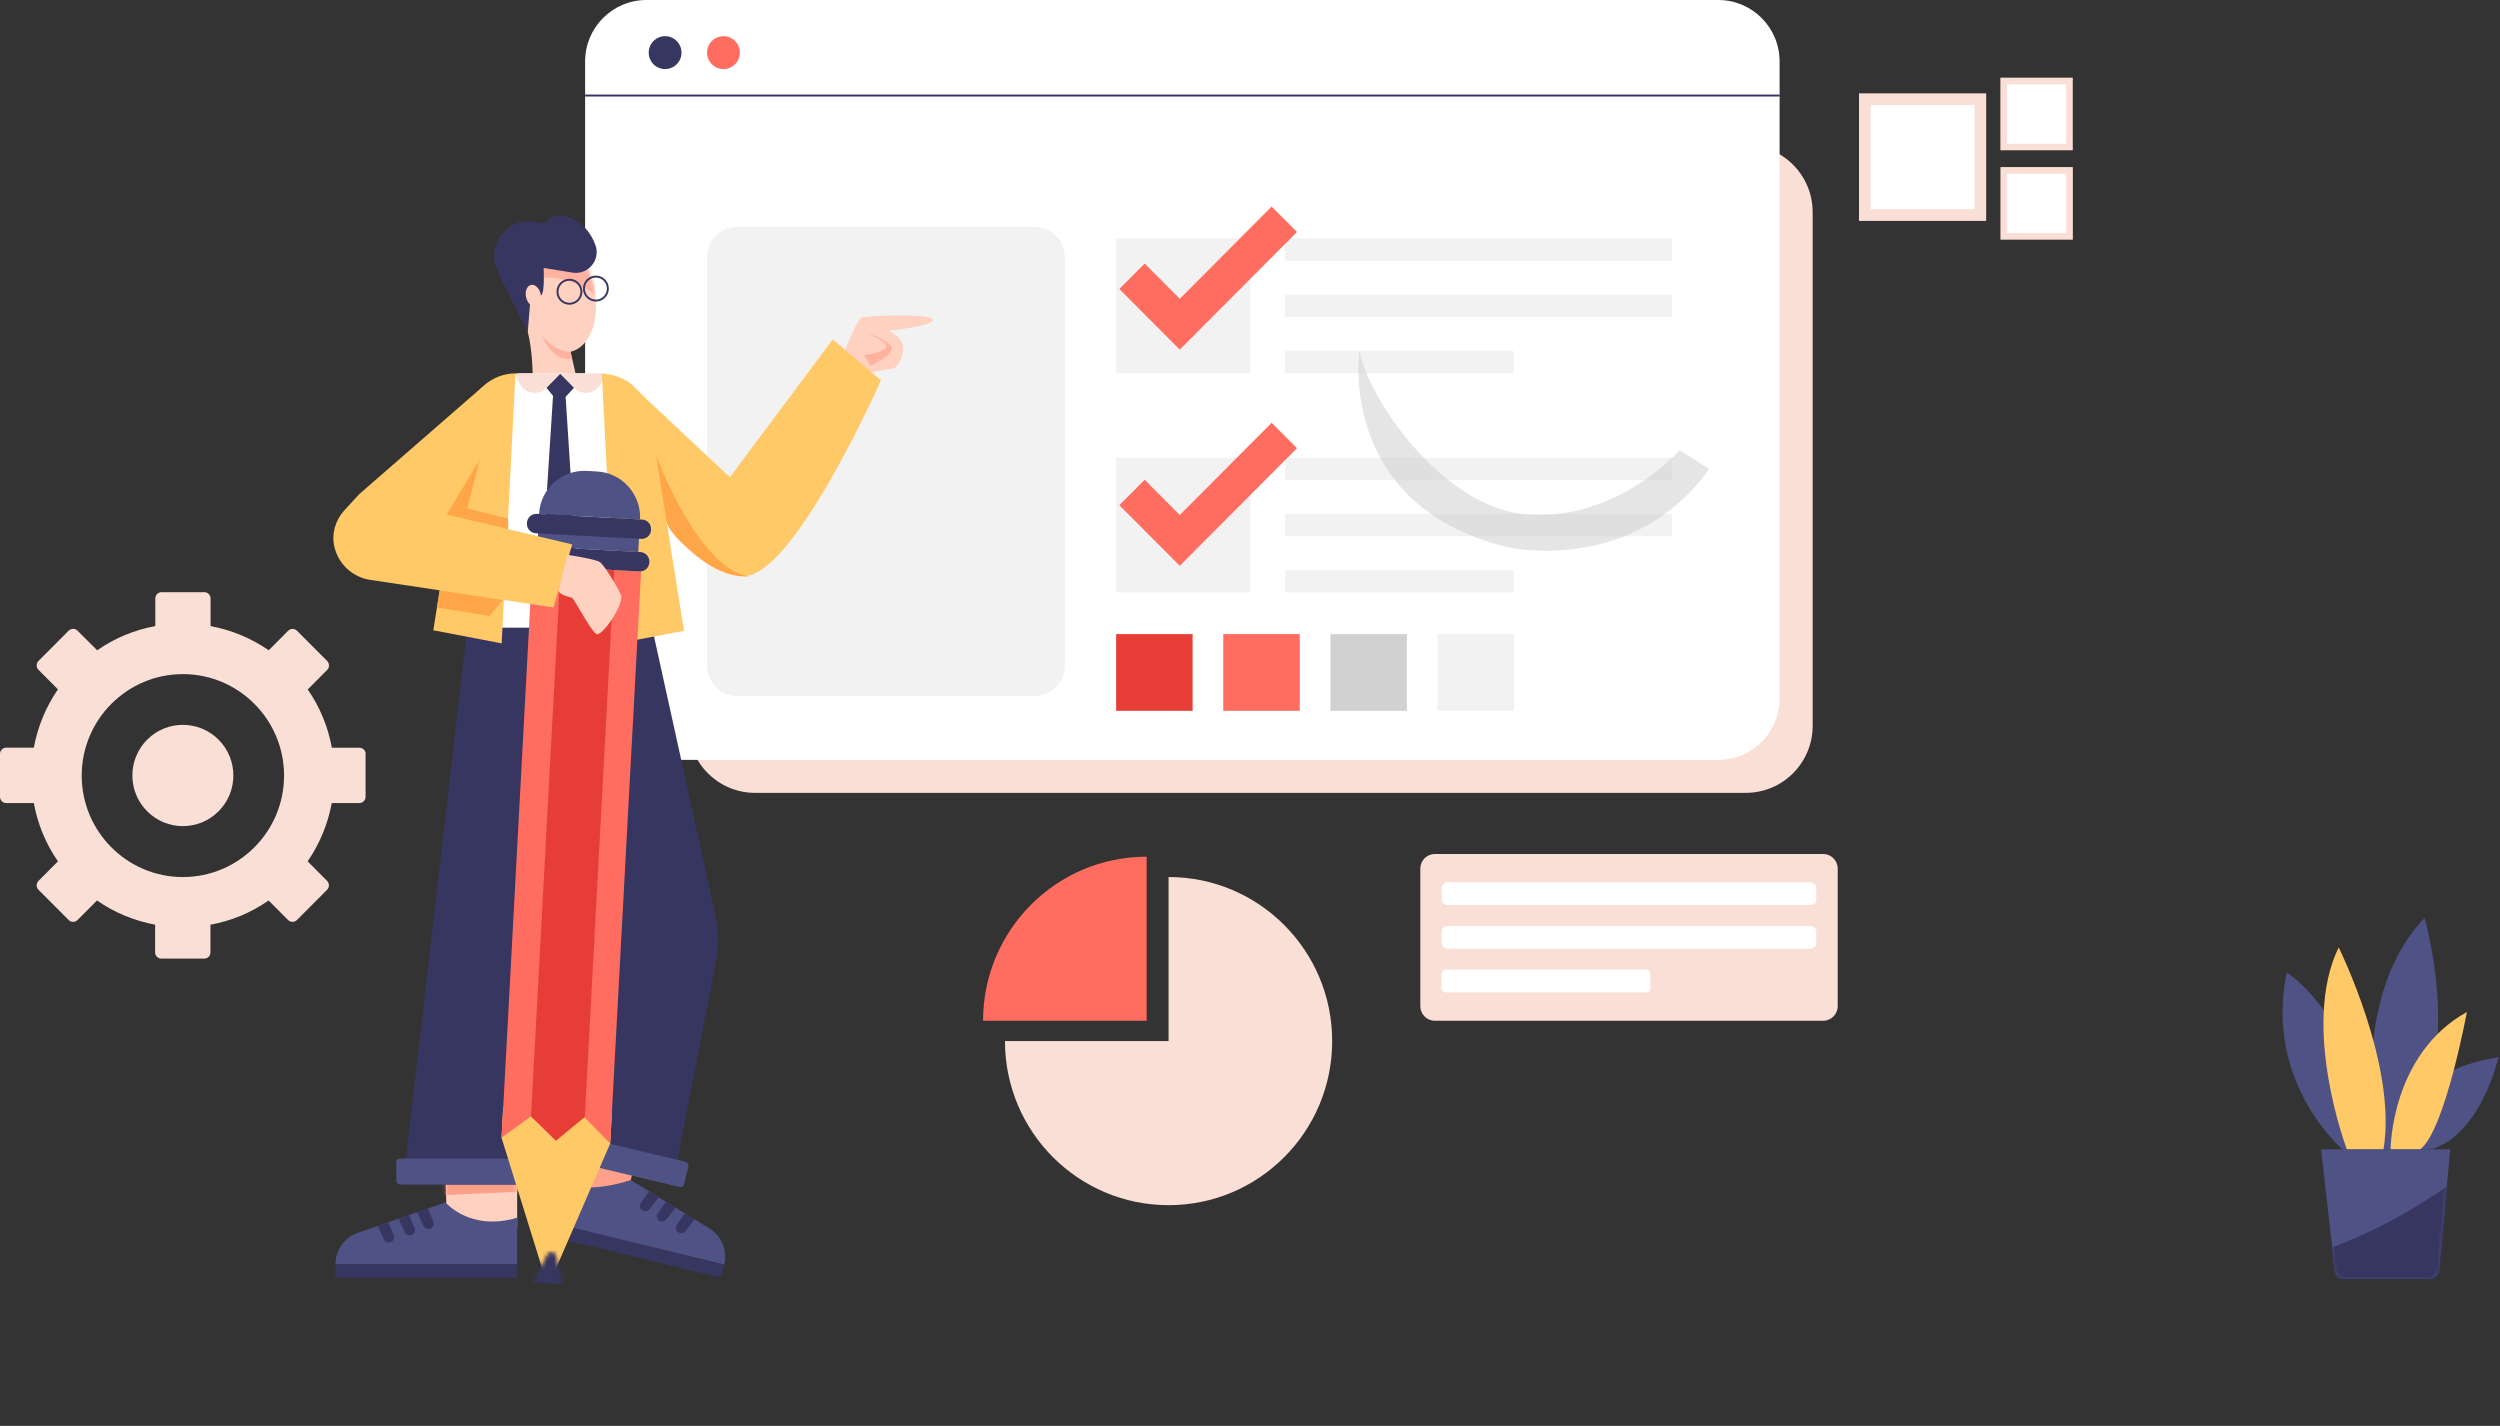 <svg width="661" height="377" viewBox="0 0 661 377" fill="none" xmlns="http://www.w3.org/2000/svg">
<rect x="0" y="0" width="661" height="377" fill="#333333" stroke="none"/>
<path d="M48.355 231.892C33.6 231.892 21.603 219.861 21.603 205.063C21.603 190.266 33.6 178.235 48.355 178.235C63.11 178.235 75.106 190.266 75.106 205.063C75.106 219.861 63.11 231.892 48.355 231.892ZM95.035 197.702H87.743C86.733 192.143 84.566 186.906 81.363 182.287L86.512 177.124C87.152 176.481 87.152 175.419 86.512 174.777L78.531 166.773C77.89 166.131 76.831 166.131 76.19 166.773L71.042 171.936C66.411 168.724 61.189 166.575 55.671 165.538V158.225C55.671 157.311 54.932 156.57 54.02 156.57H42.714C41.803 156.57 41.063 157.311 41.063 158.225V165.538C35.521 166.551 30.299 168.724 25.692 171.936L20.495 166.748C19.854 166.106 18.795 166.106 18.155 166.748L10.174 174.752C9.533 175.394 9.533 176.457 10.174 177.099L15.322 182.262C12.12 186.906 9.976 192.143 8.942 197.677H1.65C0.739 197.677 0 198.418 0 199.332V210.671C0 211.585 0.739 212.326 1.65 212.326H8.942C9.952 217.885 12.12 223.122 15.322 227.741L10.174 232.904C9.533 233.547 9.533 234.609 10.174 235.251L18.155 243.255C18.795 243.897 19.854 243.897 20.495 243.255L25.643 238.092C30.274 241.304 35.496 243.453 41.014 244.49V251.803C41.014 252.717 41.753 253.458 42.665 253.458H53.996C54.907 253.458 55.646 252.717 55.646 251.803V244.49C61.189 243.478 66.411 241.304 71.017 238.092L76.166 243.255C76.806 243.897 77.865 243.897 78.506 243.255L86.487 235.251C87.127 234.609 87.127 233.547 86.487 232.904L81.339 227.741C84.541 223.097 86.684 217.86 87.719 212.326H95.01C95.922 212.326 96.661 211.585 96.661 210.671V199.332C96.71 198.468 95.971 197.702 95.035 197.702Z" fill="#FADFD6"/>
<path d="M57.791 214.507C63.005 209.278 63.005 200.8 57.791 195.571C52.577 190.343 44.123 190.343 38.909 195.571C33.696 200.8 33.696 209.278 38.909 214.507C44.123 219.735 52.577 219.735 57.791 214.507Z" fill="#FADFD6"/>
<path d="M308.971 231.887V275.266H265.715C265.715 299.229 285.077 318.646 308.971 318.646C332.865 318.646 352.227 299.229 352.227 275.266C352.227 251.304 332.865 231.887 308.971 231.887Z" fill="#FADFD6"/>
<path d="M303.182 226.508C279.287 226.508 259.926 245.925 259.926 269.887H303.182V226.508Z" fill="#FE6D60"/>
<path d="M461.58 209.633H199.655C189.876 209.633 181.969 201.679 181.969 191.896V56.1C181.969 46.293 189.901 38.363 199.655 38.363H461.58C471.359 38.363 479.266 46.318 479.266 56.1V191.871C479.291 201.679 471.359 209.633 461.58 209.633Z" fill="#FADFD6"/>
<path d="M454.316 200.914H170.912C161.945 200.914 154.703 193.627 154.703 184.659V16.255C154.703 7.263 161.97 0 170.912 0H454.316C463.283 0 470.525 7.288 470.525 16.255V184.659C470.55 193.651 463.283 200.914 454.316 200.914Z" fill="white"/>
<path d="M470.55 25H154.703V25.519H470.55V25Z" fill="#373660"/>
<path d="M180.071 14.92C180.626 12.584 179.187 10.24 176.858 9.684C174.528 9.128 172.191 10.571 171.636 12.907C171.082 15.243 172.521 17.587 174.85 18.143C177.18 18.699 179.517 17.256 180.071 14.92Z" fill="#373660"/>
<path d="M193.207 17.811C195.353 16.747 196.232 14.139 195.171 11.987C194.109 9.834 191.509 8.953 189.362 10.018C187.216 11.082 186.337 13.69 187.399 15.842C188.461 17.994 191.061 18.876 193.207 17.811Z" fill="#FE6D60"/>
<path d="M209.779 16.977C211.472 15.279 211.472 12.526 209.779 10.828C208.086 9.13 205.341 9.13 203.648 10.828C201.955 12.526 201.955 15.279 203.648 16.977C205.341 18.675 208.086 18.675 209.779 16.977Z" fill="white"/>
<path d="M330.61 63.035H295.113V98.633H330.61V63.035Z" fill="#F2F2F2"/>
<path d="M442.075 63.035H339.773V68.939H442.075V63.035Z" fill="#F2F2F2"/>
<path d="M442.075 77.887H339.773V83.791H442.075V77.887Z" fill="#F2F2F2"/>
<path d="M400.223 92.754H339.773V98.658H400.223V92.754Z" fill="#F2F2F2"/>
<path d="M311.936 79.004L336.224 54.621L342.925 61.34L318.612 85.723L311.936 92.442L305.236 85.723L295.949 76.41L302.649 69.69L311.936 79.004Z" fill="#FE6D60"/>
<path d="M330.61 121.047H295.113V156.645H330.61V121.047Z" fill="#F2F2F2"/>
<path d="M442.075 121.047H339.773V126.951H442.075V121.047Z" fill="#F2F2F2"/>
<path d="M442.075 135.898H339.773V141.803H442.075V135.898Z" fill="#F2F2F2"/>
<path d="M400.223 150.766H339.773V156.67H400.223V150.766Z" fill="#F2F2F2"/>
<path d="M311.936 136.168L336.224 111.785L342.925 118.505L318.612 142.887L311.936 149.606L305.236 142.887L295.949 133.574L302.649 126.854L311.936 136.168Z" fill="#FE6D60"/>
<path d="M315.329 167.656H295.105V187.938H315.329V167.656Z" fill="#E63E36"/>
<path d="M343.654 167.656H323.43V187.938H343.654V167.656Z" fill="#FE6D60"/>
<path d="M371.986 167.656H351.762V187.938H371.986V167.656Z" fill="#D1D1D1"/>
<path d="M400.318 167.656H380.094V187.938H400.318V167.656Z" fill="#F2F2F2"/>
<path d="M273.552 184.025H194.947C190.513 184.025 186.941 180.418 186.941 175.996V68.017C186.941 63.57 190.538 59.988 194.947 59.988H273.552C277.986 59.988 281.557 63.595 281.557 68.017V175.996C281.557 180.418 277.986 184.025 273.552 184.025Z" fill="#F2F2F2"/>
<path opacity="0.57" d="M359.445 92.441C359.445 92.441 353.213 133.622 398.612 144.689C398.612 144.689 431.547 152.298 451.918 124.013L444.11 119.047C444.11 119.047 428.024 137.402 404.475 136.093C380.901 134.759 360.899 103.78 359.445 92.441Z" fill="#D1D1D1"/>
<path d="M223.129 93.312C223.129 93.312 226.454 84.493 227.883 83.974C229.312 83.43 246.604 82.813 246.678 84.517C246.777 86.222 234.904 87.457 234.904 87.457C234.904 87.457 238.131 88.816 238.672 91.212C239.214 93.608 237.416 97.363 235.914 97.462C234.411 97.561 229.435 98.648 229.435 98.648L223.129 93.312Z" fill="#FFD1C1"/>
<path d="M228.449 87.773C228.449 87.773 234.263 90.022 234.386 91.528C234.509 93.035 228.449 93.9 228.449 93.9L230.198 96.691C230.198 96.691 236.381 93.85 235.716 91.825C235.051 89.849 228.449 87.773 228.449 87.773Z" fill="#FFB2A0"/>
<path d="M117.793 307.5L118.113 324.718H136.736V307.5H117.793Z" fill="#FFD1C1"/>
<mask id="mask0_2375_2268" style="mask-type:luminance" maskUnits="userSpaceOnUse" x="117" y="307" width="20" height="18">
<path d="M117.785 307.496L118.105 324.714H136.728V307.496H117.785Z" fill="white"/>
</mask>
<g mask="url(#mask0_2375_2268)">
<path d="M115.375 316.121L138.235 315.034L138.481 306.462L116.163 306.215L115.375 316.121Z" fill="#FFA18A"/>
</g>
<path d="M168.879 303.278L164.839 320.027L146.66 316L150.404 299.152L168.879 303.278Z" fill="#FFA18A"/>
<path d="M166.789 312.018L187.998 325.061C190.954 327.161 192.334 330.842 191.496 334.375L144.816 323.06L147.526 311.82C147.501 311.845 152.871 316.465 166.789 312.018Z" fill="#4F5285"/>
<path d="M144.808 323.034L143.969 326.516L190.658 337.836L191.498 334.354L144.808 323.034Z" fill="#373660"/>
<path d="M136.734 321.952V334.28H88.699C88.699 330.648 90.916 327.387 94.291 326.053L117.791 317.926C117.791 317.926 124.393 325.707 136.734 321.952Z" fill="#4F5285"/>
<path d="M136.734 334.277H88.699V337.859H136.734V334.277Z" fill="#373660"/>
<path d="M171.614 315.035L169.471 318C169.003 318.642 169.176 319.581 169.841 320.001C170.457 320.396 171.269 320.272 171.738 319.679L174.176 316.567L171.614 315.035Z" fill="#373660"/>
<path d="M176.075 317.777L173.932 320.742C173.464 321.384 173.637 322.323 174.302 322.743C174.918 323.138 175.73 323.015 176.198 322.422L178.637 319.309L176.075 317.777Z" fill="#373660"/>
<path d="M181.099 320.844L178.956 323.808C178.488 324.45 178.66 325.389 179.325 325.809C179.941 326.204 180.754 326.081 181.222 325.488L183.661 322.375L181.099 320.844Z" fill="#373660"/>
<path d="M113.117 319.578L114.546 322.963C114.866 323.704 114.496 324.568 113.733 324.84C113.043 325.087 112.279 324.766 111.959 324.099L110.309 320.517L113.117 319.578Z" fill="#373660"/>
<path d="M108.168 321.277L109.596 324.662C109.917 325.403 109.547 326.267 108.783 326.539C108.094 326.786 107.33 326.465 107.01 325.798L105.359 322.216L108.168 321.277Z" fill="#373660"/>
<path d="M102.671 323.207L104.1 326.591C104.42 327.333 104.051 328.197 103.287 328.469C102.598 328.716 101.834 328.395 101.514 327.728L99.863 324.146L102.671 323.207Z" fill="#373660"/>
<path d="M172.404 165.926H123.557L106.535 313.184H140.701L148.953 183.638L161.27 245.447L147.18 305.773L177.873 313.209L189.229 254.538C190.066 250.239 190.017 245.792 189.056 241.494L172.404 165.926Z" fill="#373660"/>
<path d="M141.71 313.183H105.77C105.229 313.183 104.785 312.738 104.785 312.195V307.328C104.785 306.785 105.229 306.34 105.77 306.34H141.71C142.252 306.34 142.696 306.785 142.696 307.328V312.195C142.696 312.738 142.252 313.183 141.71 313.183Z" fill="#4F5285"/>
<path d="M179.698 313.855L144.718 305.505C144.176 305.381 143.856 304.838 143.979 304.319L145.113 299.576C145.236 299.033 145.778 298.711 146.295 298.835L181.274 307.185C181.816 307.308 182.136 307.852 182.013 308.371L180.88 313.114C180.757 313.632 180.215 313.978 179.698 313.855Z" fill="#4F5285"/>
<path d="M143.985 63.212C138.713 64.423 135.979 72.081 137.851 80.332L139.526 87.57C140.191 90.436 140.585 93.375 140.733 96.315L141.226 106.962L153.395 104.097L150.857 93.005C156.129 91.794 158.863 84.136 156.991 75.885C155.119 67.634 149.256 61.977 143.985 63.212Z" fill="#FFD1C1"/>
<mask id="mask1_2375_2268" style="mask-type:luminance" maskUnits="userSpaceOnUse" x="137" y="63" width="21" height="44">
<path d="M143.993 63.208C138.721 64.419 135.987 72.077 137.859 80.328L139.534 87.566C140.199 90.432 140.593 93.371 140.741 96.311L141.234 106.958L153.402 104.093L150.865 93.001C156.137 91.79 158.871 84.132 156.999 75.881C155.127 67.63 149.264 61.973 143.993 63.208Z" fill="white"/>
</mask>
<g mask="url(#mask1_2375_2268)">
<path d="M157.418 77.859C157.418 77.859 149.413 72.127 142.835 73.659L142.121 69.336L157.147 70.744C157.147 70.719 158.748 76.599 157.418 77.859Z" fill="#FFB2A0"/>
</g>
<path d="M150.832 93.002C150.832 93.002 146.891 93.298 143.344 88.777C143.344 88.777 145.758 95.694 151.276 94.879L150.832 93.002Z" fill="#FFB2A0"/>
<path d="M151.566 57.975C147.822 56.196 145.654 57.234 144.471 58.543C143.215 59.926 139.323 57.036 135.16 59.803C131.958 61.927 129.347 65.633 131.268 70.845C132.352 73.834 139.545 87.743 139.545 87.743L140.136 80.48C139.668 80.06 139.274 79.393 139.101 78.602C138.732 77.046 139.323 75.588 140.382 75.341C141.442 75.094 142.599 76.156 142.944 77.713C142.969 77.836 142.993 77.985 143.018 78.108C143.043 78.083 143.067 78.083 143.092 78.059C144.102 77.342 143.732 70.845 143.732 70.845L151.393 72.08C155.581 72.747 158.931 68.597 157.379 64.645C156.345 61.977 154.571 59.383 151.566 57.975Z" fill="#373660"/>
<path d="M119.789 165.928L129.297 106.17C129.987 101.872 133.682 98.734 137.993 98.734H158.365C162.725 98.734 166.444 101.946 167.085 106.269L175.977 165.953H119.789V165.928Z" fill="white"/>
<path d="M159.94 98.715H148.239H148.017H136.316C136.39 99.629 137.006 100.79 137.745 101.926C139.272 104.248 142.573 104.52 144.519 102.544L148.14 98.838L151.761 102.544C153.707 104.52 156.984 104.248 158.536 101.926C159.275 100.815 159.866 99.629 159.94 98.715Z" fill="#FADFD6"/>
<path d="M149.549 104.917L151.766 102.545L148.12 98.84L144.499 102.545L146.223 104.67L143.391 148.865L147.898 154.868L152.382 148.865L149.549 104.917Z" fill="#373660"/>
<path d="M136.289 98.715L132.643 170.108L114.562 166.65L123.701 109.584C124.711 103.384 130.032 98.789 136.289 98.715Z" fill="#FFC967"/>
<path d="M159.129 98.84L162.775 170.233L180.855 166.775L171.716 109.709C170.731 103.509 165.41 98.914 159.129 98.84Z" fill="#FFC967"/>
<path d="M127.576 102.273L95.035 130.608L112.081 146.715L129.866 130.065L127.576 102.273Z" fill="#FFC967"/>
<path d="M118.062 136.087L126.857 121.438L123.556 134.432L134.32 137.1C134.32 137.1 134.468 139.99 134.32 139.94C134.197 139.891 118.062 136.087 118.062 136.087Z" fill="#FFA648"/>
<path d="M116.27 156.102L132.947 158.597L129.424 162.87L115.531 160.622L116.27 156.102Z" fill="#FFA648"/>
<path d="M150.557 80.571C148.66 80.571 147.133 79.039 147.133 77.137C147.133 75.235 148.66 73.703 150.557 73.703C152.454 73.703 153.981 75.235 153.981 77.137C153.981 79.014 152.454 80.571 150.557 80.571ZM150.557 74.222C148.956 74.222 147.65 75.531 147.65 77.137C147.65 78.743 148.956 80.052 150.557 80.052C152.158 80.052 153.464 78.743 153.464 77.137C153.464 75.531 152.158 74.222 150.557 74.222Z" fill="#373660"/>
<path d="M157.553 79.735C155.656 79.735 154.129 78.203 154.129 76.301C154.129 74.399 155.656 72.867 157.553 72.867C159.45 72.867 160.977 74.399 160.977 76.301C160.977 78.178 159.45 79.735 157.553 79.735ZM157.553 73.386C155.952 73.386 154.646 74.695 154.646 76.301C154.646 77.907 155.952 79.216 157.553 79.216C159.154 79.216 160.46 77.907 160.46 76.301C160.46 74.695 159.154 73.386 157.553 73.386Z" fill="#373660"/>
<path d="M169.207 103.88L192.978 126.188L220.173 89.75L232.933 100.545C232.933 100.545 209.704 152.991 196.427 152.324C183.125 151.682 174.134 134.414 174.134 134.414L169.207 103.88Z" fill="#FFC967"/>
<path d="M176.255 137.947L173.422 120.309C173.422 120.309 184.507 150.422 197.957 152.349C197.957 152.349 192.217 153.411 184.236 147.038C176.279 140.64 176.255 137.947 176.255 137.947Z" fill="#FFA648"/>
<path d="M155.185 124.503L157.845 124.652C164.496 125.022 169.571 130.704 169.226 137.349L142.523 135.892C142.868 129.246 148.559 124.133 155.185 124.503Z" fill="#4F5285"/>
<path d="M142.071 144.503L168.758 145.949L168.976 141.904L142.289 140.458L142.071 144.503Z" fill="#4F5285"/>
<path d="M161.341 302.344L146.216 337.176C145.748 338.238 144.221 338.164 143.876 337.053L132.594 300.788L133.037 292.734L161.784 294.291L161.341 302.344Z" fill="#FFC967"/>
<mask id="mask2_2375_2268" style="mask-type:luminance" maskUnits="userSpaceOnUse" x="126" y="331" width="31" height="46">
<path d="M127.689 365.668L144.662 331.716C145.186 330.681 146.708 330.838 146.993 331.967L156.322 368.784L155.448 376.8L126.815 373.683L127.689 365.668Z" fill="white"/>
</mask>
<g mask="url(#mask2_2375_2268)">
<path d="M139.807 339.013L150.434 339.59L150.952 329.947L140.325 329.37L139.807 339.013Z" fill="#373660"/>
</g>
<path d="M140.405 295.15L146.982 301.573L154.471 295.323L161.343 302.339L169.497 151.128L140.75 149.547L132.621 300.782L140.405 295.15Z" fill="#FE6D60"/>
<path d="M141.487 144.465L169.347 145.972C170.727 146.046 171.761 147.231 171.687 148.59V148.738C171.613 150.122 170.431 151.159 169.076 151.085L141.192 149.578C139.812 149.504 138.777 148.318 138.851 146.96V146.811C138.925 145.453 140.108 144.39 141.487 144.465Z" fill="#373660"/>
<path d="M141.935 135.863L169.795 137.37C171.175 137.444 172.209 138.63 172.135 139.989V140.137C172.062 141.52 170.879 142.558 169.524 142.484L141.664 141.001C140.285 140.927 139.25 139.741 139.324 138.383V138.235C139.398 136.851 140.58 135.789 141.935 135.863Z" fill="#373660"/>
<path d="M140.406 295.16L148.24 149.977L162.404 150.742L154.62 295.332L146.983 301.582L140.406 295.16Z" fill="#E63E36"/>
<path d="M95.032 130.598L151.294 143.938L146.343 160.613L97.766 153.3C93.308 152.584 89.687 149.323 88.504 144.95C88.48 144.827 88.43 144.679 88.406 144.555C87.617 141.146 88.652 137.589 90.992 134.995L95.032 130.598Z" fill="#FFC967"/>
<path d="M150.06 146.703C150.06 146.703 157.524 147.815 158.632 148.63C159.765 149.445 163.263 155.127 164.199 157.35C165.135 159.574 159.1 168.665 157.598 167.602C156.095 166.54 151.76 158.289 151.267 158.067C150.774 157.844 147.646 157.326 147.744 156.09C147.892 154.855 150.06 146.703 150.06 146.703Z" fill="#FFD1C1"/>
<path d="M525.145 58.404V24.684L491.52 24.684V58.404L525.145 58.404Z" fill="#FADFD6"/>
<path d="M522.071 27.77H494.605V55.314H522.071V27.77Z" fill="white"/>
<path d="M548.039 39.734V20.539L528.899 20.539V39.734H548.039Z" fill="#FADFD6"/>
<path d="M546.302 22.312H530.66V37.999H546.302V22.312Z" fill="white"/>
<path d="M548.059 63.37V44.176H528.919V63.37H548.059Z" fill="#FADFD6"/>
<path d="M546.306 45.949H530.664V61.636H546.306V45.949Z" fill="white"/>
<path d="M482.045 269.889H379.374C377.256 269.889 375.531 268.16 375.531 266.035V229.647C375.531 227.522 377.256 225.793 379.374 225.793H482.045C484.163 225.793 485.888 227.522 485.888 229.647V266.035C485.888 268.16 484.163 269.889 482.045 269.889Z" fill="#FADFD6"/>
<path d="M478.693 239.301H382.747C381.885 239.301 381.195 238.609 381.195 237.745V234.83C381.195 233.965 381.885 233.273 382.747 233.273H478.693C479.556 233.273 480.245 233.965 480.245 234.83V237.745C480.27 238.609 479.556 239.301 478.693 239.301Z" fill="white"/>
<path d="M478.67 250.86H382.724C381.862 250.86 381.172 250.168 381.172 249.303V246.388C381.172 245.524 381.862 244.832 382.724 244.832H478.67C479.532 244.832 480.222 245.524 480.222 246.388V249.303C480.247 250.143 479.532 250.86 478.67 250.86Z" fill="white"/>
<path d="M435.19 262.395H382.302C381.662 262.395 381.145 261.876 381.145 261.234V257.528C381.145 256.886 381.662 256.367 382.302 256.367H435.19C435.83 256.367 436.347 256.886 436.347 257.528V261.234C436.347 261.876 435.83 262.395 435.19 262.395Z" fill="white"/>
<path d="M642.442 338.089H619.73C618.499 338.089 617.464 337.151 617.316 335.94L613.695 303.875H647.837L644.881 335.891C644.758 337.126 643.698 338.089 642.442 338.089Z" fill="#4F5285"/>
<mask id="mask3_2375_2268" style="mask-type:luminance" maskUnits="userSpaceOnUse" x="613" y="303" width="35" height="36">
<path d="M642.446 338.089H619.734C618.503 338.089 617.468 337.151 617.32 335.94L613.699 303.875H647.841L644.885 335.891C644.762 337.126 643.702 338.089 642.446 338.089Z" fill="white"/>
</mask>
<g mask="url(#mask3_2375_2268)">
<path d="M609.635 332.061C609.635 332.061 629.243 327.219 650.477 311.062V340.312H608.699L609.635 332.061Z" fill="#373660"/>
</g>
<path d="M619.311 303.852C619.311 303.852 598.57 286.189 604.605 257.163C604.605 257.163 619.508 265.735 627.76 296.861C627.76 296.861 622.119 262.326 641.062 242.711C641.062 242.711 649.117 270.799 641.062 290.191C641.062 290.191 641.259 282.928 660.596 279.495C660.596 279.495 656.162 299.776 642.86 303.877H619.311V303.852Z" fill="#4F5285"/>
<path d="M620.493 303.848C620.493 303.848 608.177 271.313 618.35 250.488C618.35 250.488 633.894 281.788 630.199 303.848H620.493Z" fill="#FFC967"/>
<path d="M632.074 303.852C632.074 303.852 632.124 278.753 652.249 267.562C652.249 267.562 646.46 298.887 639.932 303.852H632.074Z" fill="#FFC967"/>
</svg>
